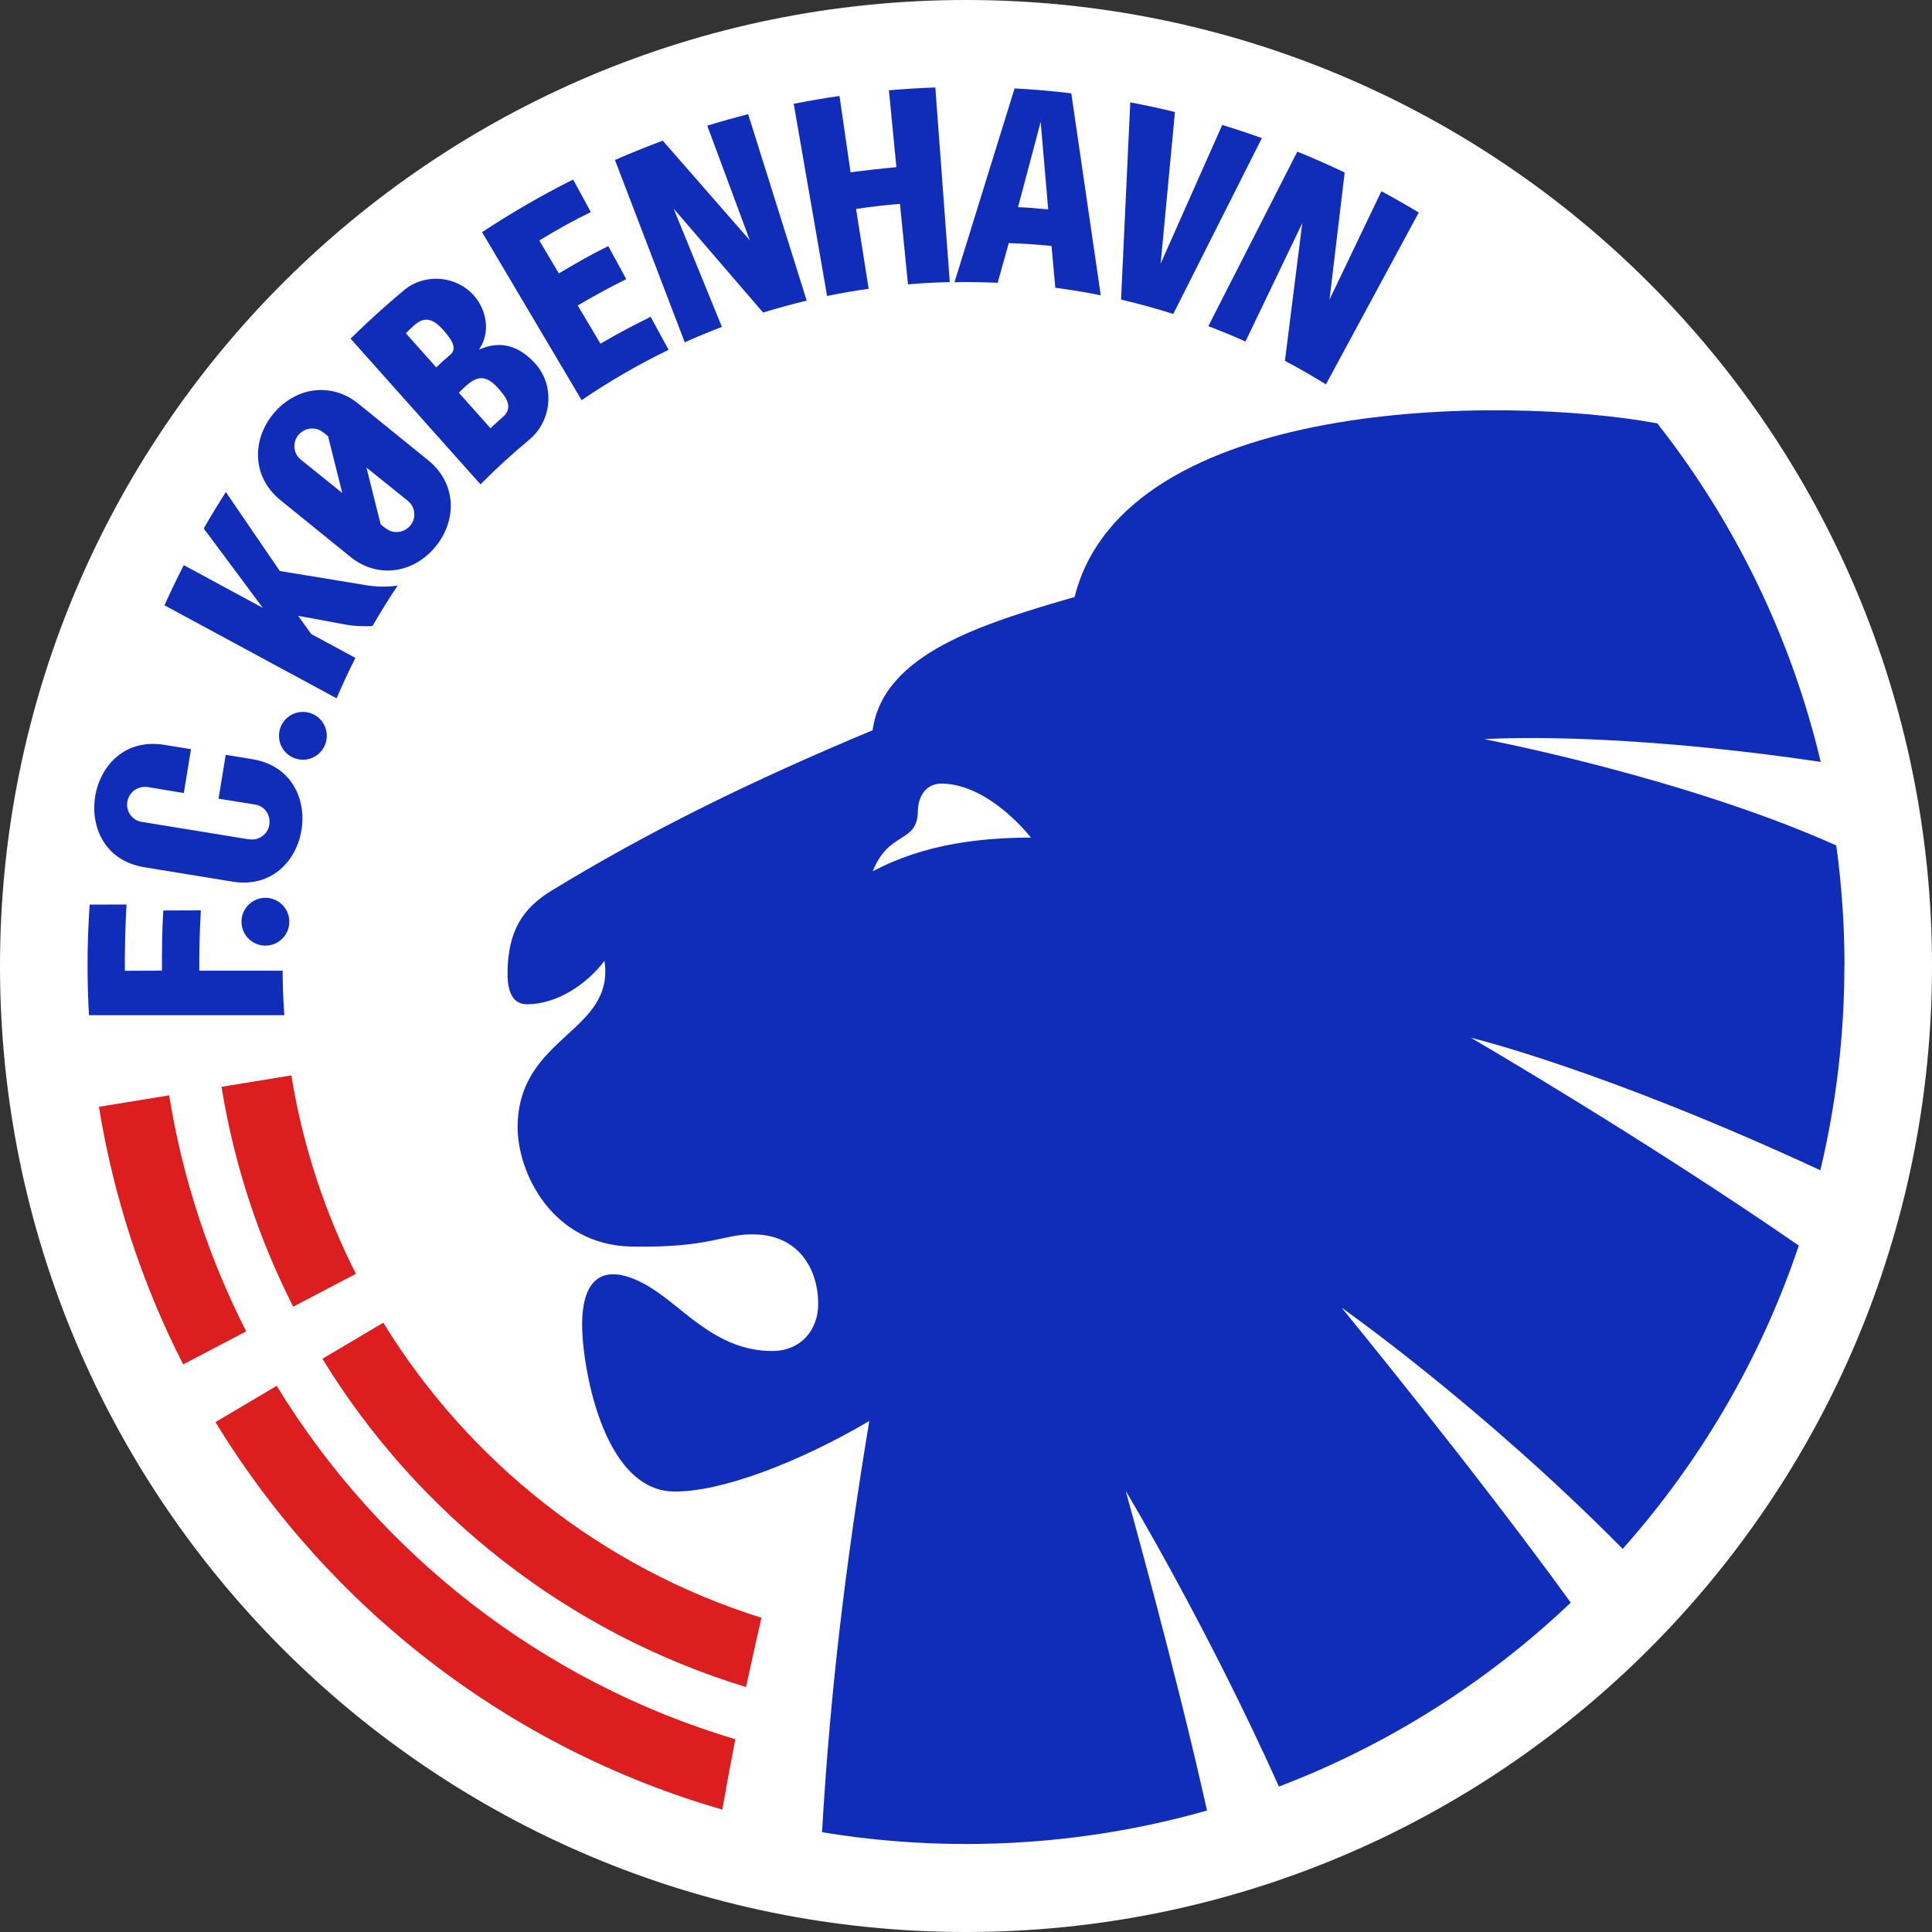 <?xml version="1.0" encoding="UTF-8"?> <svg xmlns="http://www.w3.org/2000/svg" id="Layer_1" data-name="Layer 1" viewBox="0 0 400 400"><rect x="0" y="0" width="400" height="400" fill="#333333" stroke="none"/><defs><style> .cls-1 { fill: #0f2db9; } .cls-2 { fill: #fff; } .cls-3 { fill: #dc1e1e; } </style></defs><path class="cls-2" d="M400,200c0,110.46-89.54,200-200,200S0,310.46,0,200,89.54,0,200,0s200,89.54,200,200h0Z"></path><path class="cls-3" d="M73.68,263.72c-6.44-12.71-11-26.52-13.36-41.07l-14.46,2.36c2.61,16.13,7.69,31.44,14.84,45.52l12.98-6.8h0Z"></path><path class="cls-3" d="M79.35,273.85l-12.6,7.47c19.73,32.22,50.83,56.73,87.71,67.96,1.03-4.81,2.1-9.59,3.19-14.34-32.89-10.3-60.6-32.29-78.3-61.09h0Z"></path><path class="cls-3" d="M57.28,286.92l-12.67,7.51c23.44,38.43,60.73,67.48,104.93,80.22.88-4.94,1.78-9.79,2.7-14.56-39.96-11.9-73.66-38.33-94.96-73.17h0Z"></path><path class="cls-3" d="M35.01,226.78l-14.53,2.37c3.06,18.91,9.03,36.85,17.44,53.33l13.05-6.84c-7.69-15.1-13.15-31.53-15.95-48.86h0Z"></path><path class="cls-1" d="M180.69,180.39c3.38-8.51,9.22-5.67,9.34-12.41.06-3.3,1.83-5.8,4.99-5.75,9.99.17,18.42,11.18,18.42,11.18-9.92.05-21.72,1.13-32.75,6.98h0ZM381.88,199.88c0-8.43-.59-16.71-1.7-24.84-31.55-14.14-72.85-22-72.85-22,0,0,25.12-1.86,69.63,4.7-6.16-25.96-17.87-49.77-33.83-70.09-32.04-5.9-110.25-5.43-120.65,35.95-19.09,5.54-39.6,11.73-41.82,27.59h0c-25.15,10.51-46.07,20.76-66.72,33.36-5.9,3.7-8.71,8.36-8.86,16.58-.09,5.37,1.8,6.79,4.05,6.79,6.1,0,12.29-4.05,16.02-8.99,2.2,14.79-17.65,15.49-17.98,34.06-.17,9.77,7.19,24.81,23.64,25.1,16.5.29,18.74-2.64,25.31-2.53,9.32.16,13.28,7.24,13.28,14.46,0,5.21-3.51,9.69-9.51,9.69-11.64,0-18.35-9.01-25.39-13.25-7.86-4.73-13.79-3.58-13.98,7.36-.14,7.96,3.96,34.71,18.93,34.98,9.68.17,25.85-5.96,40.53-14.6h0c-4.79,28.89-8.07,55.43-9.79,85.14,9.7,1.6,19.65,2.44,29.8,2.44,17.31,0,34.05-2.42,49.91-6.93-6.6-29.61-16.48-64.8-16.83-66.17.7,1.16,16.95,28.35,31.72,61.21,22.66-8.64,43.15-21.68,60.42-38.08-19.66-27.18-47.44-61.07-47.44-61.07,0,0,28.9,20.3,58.19,49.94,16.07-18.08,28.59-39.37,36.46-62.8-32.46-22.42-67.88-43.02-67.88-43.02,0,0,27.12,6.46,72.34,27.43,3.25-13.6,4.98-27.79,4.98-42.39h0Z"></path><path class="cls-1" d="M62.71,147.39c-2.73,0-4.95,2.21-4.95,4.95s2.21,4.95,4.95,4.95,4.95-2.21,4.95-4.95-2.21-4.95-4.95-4.95h0Z"></path><path class="cls-1" d="M54.95,185.88c-2.73,0-4.95,2.21-4.95,4.95s2.21,4.95,4.95,4.95,4.95-2.22,4.95-4.95-2.21-4.95-4.95-4.95h0Z"></path><path class="cls-1" d="M75.22,121.06l-17.29-2.84-11.17-16.35c-1.58,2.47-3.11,4.99-4.58,7.54l12.23,16.44-16.35-8.84s-.05.09-.08.13c-1.38,2.69-2.68,5.41-3.93,8.18l35.64,19.26c1.21-2.84,2.51-5.63,3.89-8.37l-9.13-4.93-2.72-3.78,9.75,1.8c1.98.37,4.21.41,5.65.31,1.64-2.86,3.38-5.65,5.2-8.38-2.12.34-4.75.29-7.13-.17h0Z"></path><path class="cls-1" d="M82.02,110.15c-.79-.01-1.44-.2-2.47-1l-.74-.59-2.94-11.76,8.56,6.89c.9.71,1.37,1.77,1.35,2.9-.03,2.05-1.8,3.59-3.76,3.56h0ZM62.3,95.18c-.9-.71-1.37-1.77-1.35-2.9.03-2.05,1.8-3.59,3.76-3.56.79.01,1.44.2,2.47,1l.74.59,2.94,11.76-8.56-6.89h0ZM88.68,95.32l-14.46-11.72c-5.78-4.69-13.25-3.34-17.71,2.17-4.46,5.51-4.24,13.09,1.55,17.78l14.46,11.72c5.78,4.69,13.25,3.34,17.71-2.17,4.46-5.51,4.24-13.09-1.55-17.78h0Z"></path><path class="cls-1" d="M52.32,157.19s-3.22-.53-5.59-.91l-1.48,9.08c2.89.47,5.57.9,7.54,1.21,3.46.53,4.11,5.19,1.11,6.8-.69.38-1.34.54-2.64.36l-.93-.15-20.98-3.42c-1.14-.17-2.06-.86-2.61-1.85-1.43-2.75.91-5.99,4.14-5.31,1.88.32,4.43.74,7.18,1.19l1.48-9.08c-2.37-.39-5.59-.91-5.59-.91-16.24-2.6-20.36,22.64-4.14,25.34,0,0,18.37,3,18.37,3,16.24,2.6,20.36-22.64,4.14-25.34h0Z"></path><path class="cls-1" d="M103.94,86.49c-1.24,1.05-2.38,2.18-2.38,2.18l-6.56-7.36c2.68-2.68,4.72-4.61,7.92-1.17,1.98,2.13,3.51,4.3,1.01,6.35h0ZM93.26,73.41c-1.04.87-1.97,1.71-2.94,2.65l-6.29-7.06c2.06-2,4.05-4.64,7.42-1.02,1.66,1.79,3.46,4.04,1.81,5.43h0ZM110.69,75.13c-3.18-3.41-6.96-4.8-11.52-2.74,2.53-3.73,1.48-8.4-1.11-11.27-3.05-3.39-8.36-4.52-12.76-2.17-.66.35-1.27.8-1.84,1.29-3.76,3.14-7.39,6.44-10.88,9.87l26.9,30.17c3.2-3.23,6.55-6.3,10.05-9.21,4.82-3.98,5.42-11.36,1.16-15.94h0Z"></path><path class="cls-1" d="M138.43,72.43l-3.72-6.84c-3.71,1.82-6.86,3.51-10.39,5.56l-4.71-7.9c3.16-1.86,6.67-3.81,10.05-5.46l-3.72-6.83c-3.61,1.75-6.9,3.65-10.24,5.65l-4.04-6.82c3.74-2.29,6.74-3.95,10.66-5.89h0s-3.66-6.73-3.66-6.73c-6.52,3.26-12.81,6.91-18.85,10.9l20.61,34.78c5.72-3.9,11.74-7.39,18.01-10.43h0Z"></path><path class="cls-1" d="M149.46,67.67l-10-24.49,18.53,21.53c2.97-.92,5.98-1.74,9.03-2.47l-12.12-38.6c-2.85.73-5.67,1.52-8.47,2.38l8.81,23.73-18.02-20.62c-3.35,1.23-6.64,2.57-9.9,3.99l14.45,37.75c2.52-1.14,5.09-2.2,7.68-3.19h0Z"></path><path class="cls-1" d="M179.85,59.8l-2.61-16.53c2.32-.38,6.78-.92,9.09-1.05l1.66,16.65c2.86-.24,5.74-.4,8.65-.47l-2.99-40.29c-3.23.11-6.43.31-9.61.58l1.55,15.92c-3,.27-7.72.81-9.49,1.07l-2.29-15.81c-3.19.46-6.35,1-9.48,1.62l6.91,39.79c2.84-.59,5.71-1.08,8.6-1.49h0Z"></path><path class="cls-1" d="M215.46,25.22l1.56,18.13c-1.62-.17-5.07-.44-6.25-.45l4.69-17.67h0ZM206.56,58.53l2.29-8.2c2.42.05,6.48.35,8.85.58l.79,8.67c3.17.41,6.31.93,9.41,1.56l-6.1-41.82c-3.88-.46-7.79-.81-11.74-1.02l-12.44,40.12c.79-.01,1.58-.03,2.37-.03,2.2,0,4.39.06,6.56.16h0Z"></path><path class="cls-1" d="M261.26,28.59c-2.71-.97-5.44-1.88-8.21-2.72l-12.75,28.71,2.96-31.39c-3.06-.75-6.14-1.41-9.25-2l-1.91,40.84c3.66.85,7.27,1.85,10.81,2.97l18.35-36.41h0Z"></path><path class="cls-1" d="M257.86,70.71l11.76-24.51-3.59,28.51c2.89,1.53,5.72,3.15,8.49,4.87l19.22-35.58c-2.54-1.53-5.12-3-7.74-4.41l-10.74,22.44,3.14-26.31c-3.21-1.54-6.48-2.98-9.8-4.33l-18.43,36.14c2.6.99,5.17,2.04,7.7,3.18h0Z"></path><path class="cls-1" d="M41.26,200.98c-.01-4.55.07-7.91.32-12.5l-7.77.03c-.26,3.91-.29,8.54-.28,12.45l-7.68.03c-.05-2.99.1-10.22.36-13.72l-7.65.02c-.28,4.16-.44,8.36-.44,12.59,0,3.46.11,6.9.3,10.31h40.45c-.22-3.05-.34-6.12-.36-9.22h-17.25Z"></path></svg> 